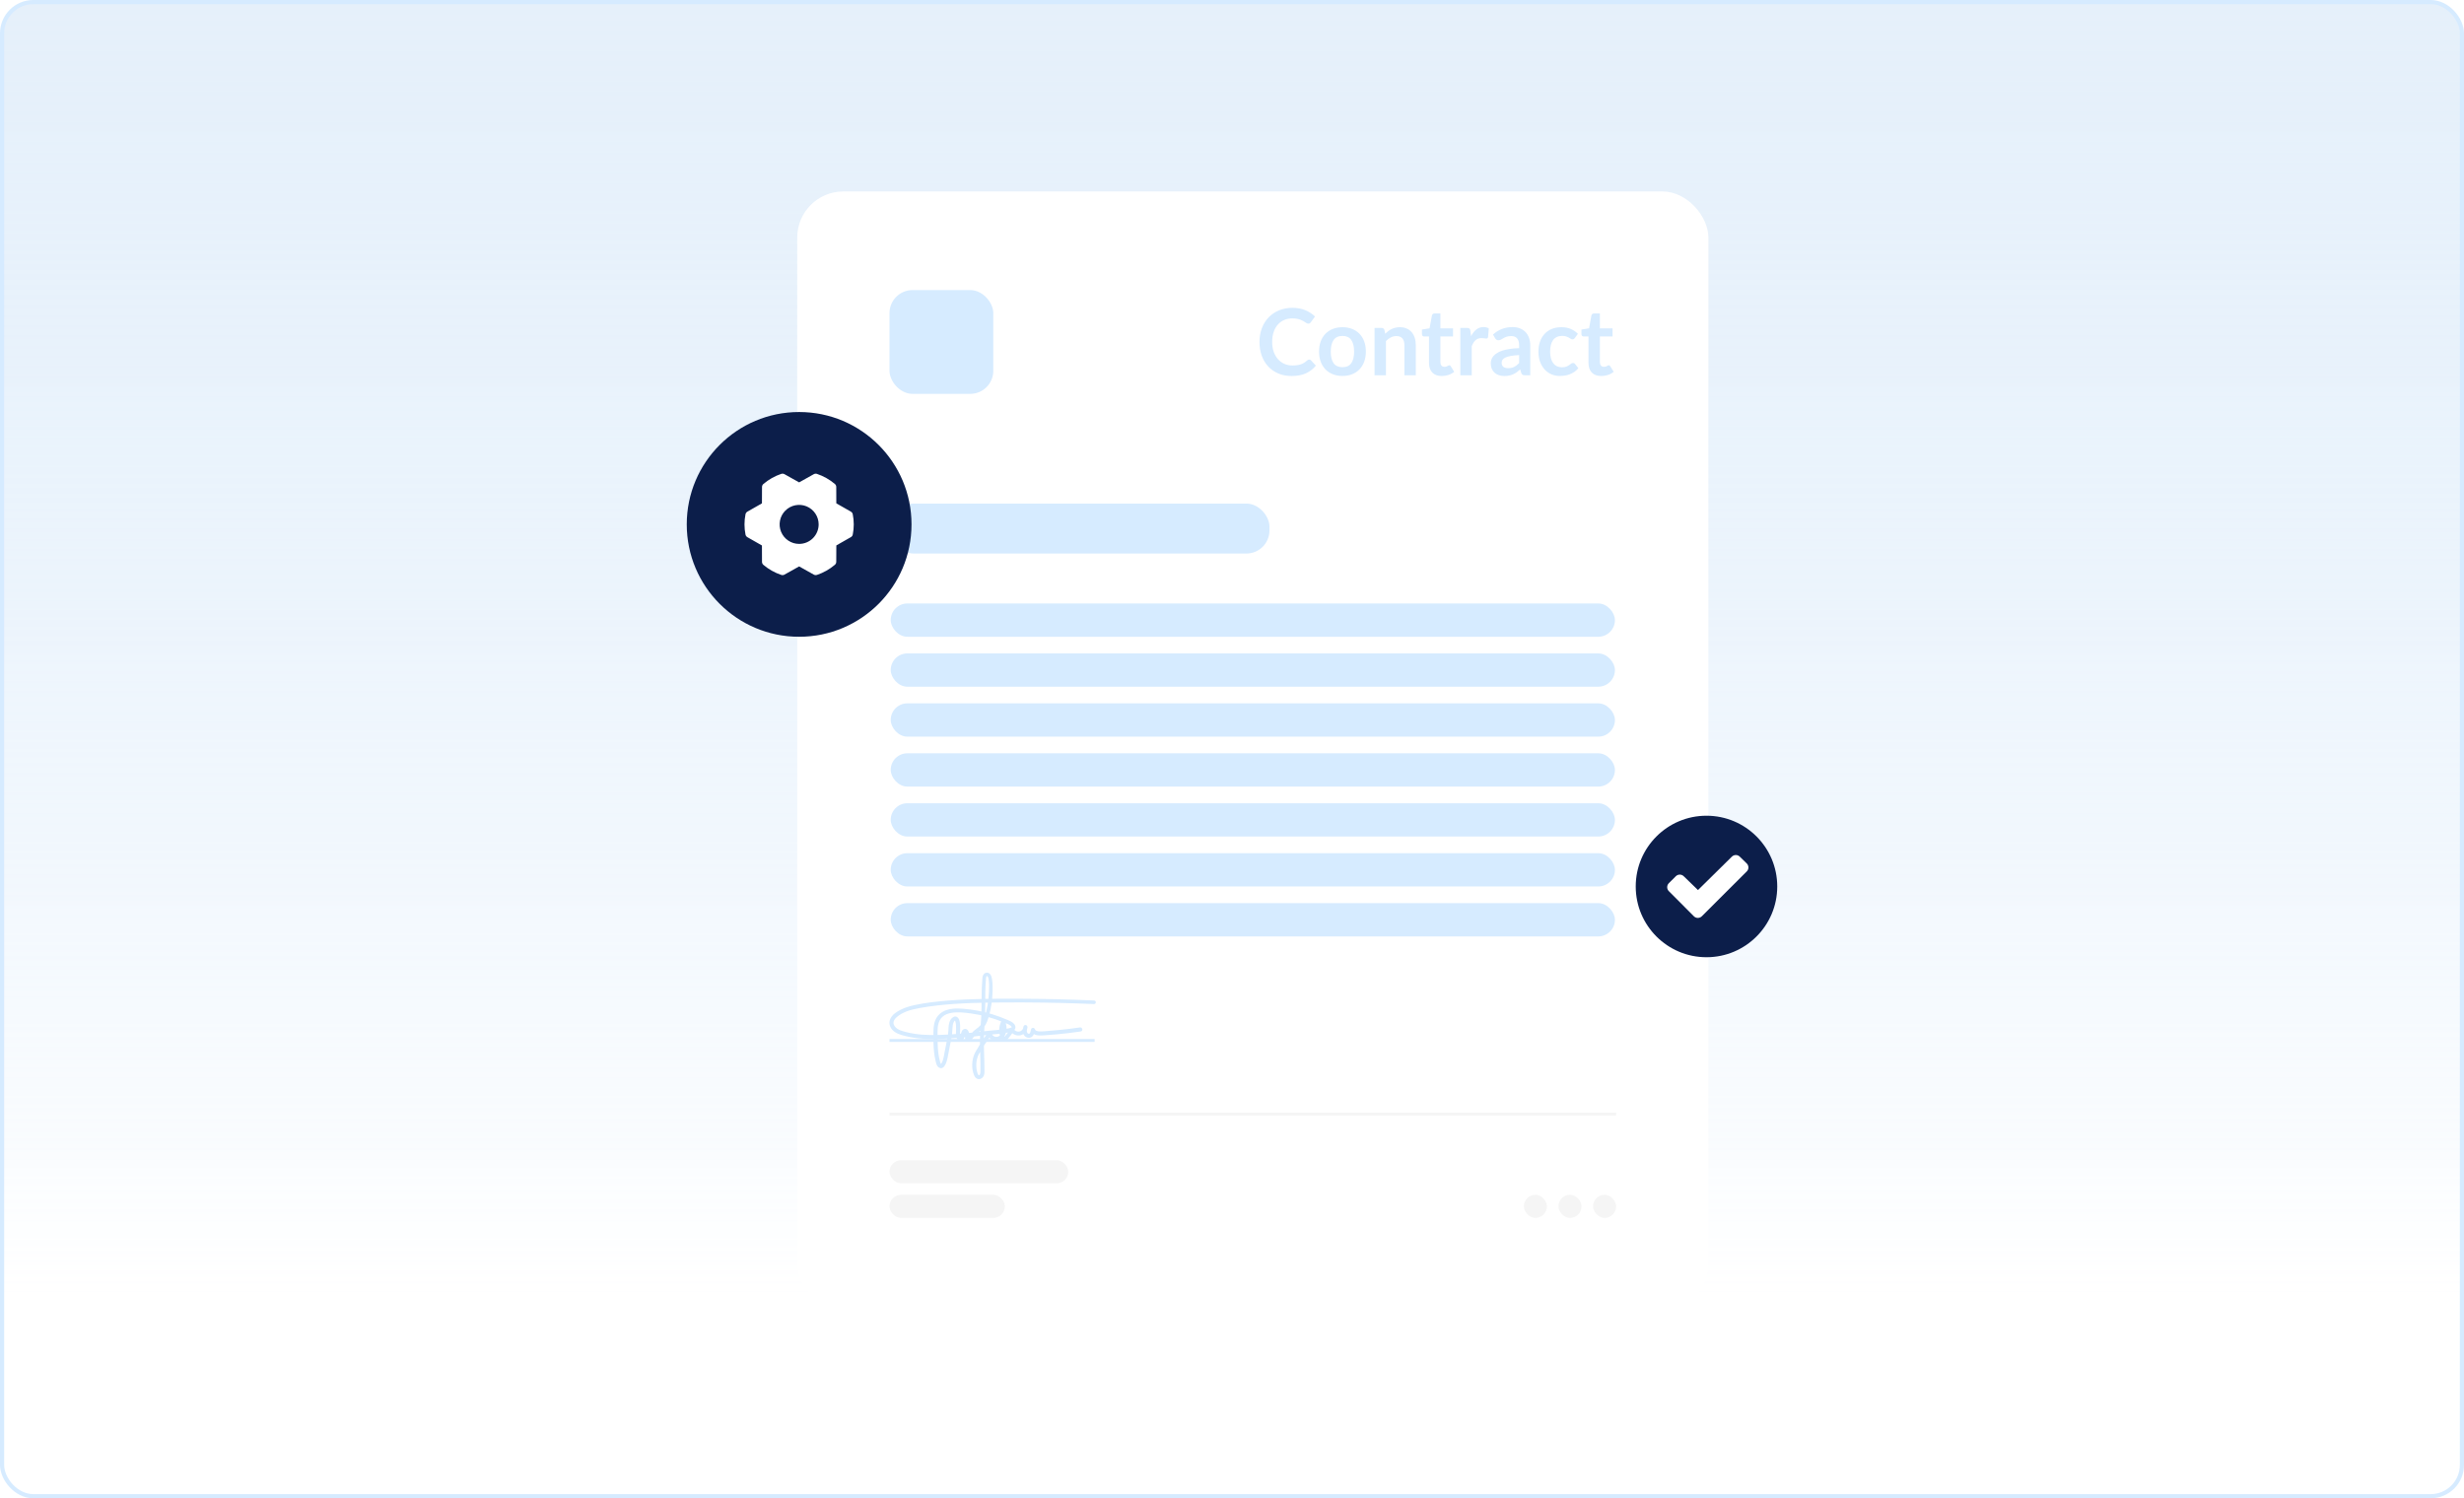 <svg width="592" height="360" viewBox="0 0 592 360" fill="none" xmlns="http://www.w3.org/2000/svg">
<rect x="0.5" y="0.5" width="591" height="359" rx="7.5" fill="#F5F5F5"/>
<rect x="0.5" y="0.5" width="591" height="359" rx="7.5" fill="url(#paint0_linear_983_551)"/>
<rect x="0.5" y="0.5" width="591" height="359" rx="7.5" stroke="#D6EBFF"/>
<g filter="url(#filter0_d_983_551)">
<rect x="191.542" y="46" width="218.916" height="268.795" rx="11.084" fill="white"/>
</g>
<rect x="213.711" y="69.699" width="24.94" height="24.94" rx="5.542" fill="#D6EBFF"/>
<path d="M314.542 86.389C314.705 86.389 314.849 86.452 314.974 86.577L316.149 87.852C315.499 88.657 314.697 89.275 313.744 89.703C312.798 90.132 311.66 90.346 310.33 90.346C309.14 90.346 308.069 90.143 307.115 89.736C306.17 89.33 305.36 88.765 304.688 88.04C304.016 87.316 303.498 86.452 303.136 85.447C302.782 84.442 302.604 83.344 302.604 82.155C302.604 80.95 302.796 79.849 303.181 78.852C303.565 77.847 304.104 76.982 304.799 76.258C305.501 75.534 306.336 74.972 307.304 74.573C308.272 74.167 309.343 73.963 310.518 73.963C311.686 73.963 312.72 74.156 313.622 74.54C314.531 74.924 315.303 75.427 315.939 76.047L314.941 77.433C314.882 77.522 314.804 77.599 314.708 77.666C314.62 77.732 314.494 77.765 314.331 77.765C314.221 77.765 314.106 77.736 313.988 77.677C313.87 77.61 313.74 77.533 313.6 77.444C313.459 77.348 313.297 77.244 313.112 77.133C312.927 77.023 312.713 76.923 312.469 76.834C312.225 76.738 311.941 76.661 311.616 76.602C311.298 76.535 310.928 76.502 310.507 76.502C309.79 76.502 309.133 76.631 308.534 76.89C307.943 77.141 307.433 77.51 307.005 77.998C306.576 78.478 306.244 79.07 306.007 79.772C305.771 80.466 305.652 81.261 305.652 82.155C305.652 83.056 305.778 83.858 306.029 84.56C306.288 85.262 306.635 85.853 307.071 86.334C307.507 86.814 308.021 87.183 308.612 87.442C309.203 87.693 309.839 87.819 310.518 87.819C310.925 87.819 311.291 87.797 311.616 87.752C311.948 87.708 312.251 87.638 312.525 87.542C312.805 87.446 313.068 87.324 313.312 87.176C313.563 87.021 313.81 86.832 314.054 86.611C314.128 86.544 314.206 86.492 314.287 86.455C314.368 86.411 314.453 86.389 314.542 86.389ZM322.554 78.619C323.396 78.619 324.161 78.755 324.848 79.029C325.543 79.302 326.134 79.69 326.621 80.193C327.117 80.695 327.497 81.309 327.763 82.033C328.029 82.757 328.162 83.566 328.162 84.46C328.162 85.362 328.029 86.175 327.763 86.899C327.497 87.623 327.117 88.24 326.621 88.75C326.134 89.26 325.543 89.651 324.848 89.925C324.161 90.198 323.396 90.335 322.554 90.335C321.704 90.335 320.932 90.198 320.237 89.925C319.542 89.651 318.947 89.26 318.452 88.75C317.965 88.24 317.584 87.623 317.311 86.899C317.045 86.175 316.912 85.362 316.912 84.46C316.912 83.566 317.045 82.757 317.311 82.033C317.584 81.309 317.965 80.695 318.452 80.193C318.947 79.69 319.542 79.302 320.237 79.029C320.932 78.755 321.704 78.619 322.554 78.619ZM322.554 88.229C323.499 88.229 324.198 87.911 324.648 87.276C325.107 86.64 325.336 85.709 325.336 84.482C325.336 83.256 325.107 82.321 324.648 81.678C324.198 81.035 323.499 80.714 322.554 80.714C321.593 80.714 320.88 81.039 320.414 81.689C319.956 82.332 319.727 83.263 319.727 84.482C319.727 85.702 319.956 86.633 320.414 87.276C320.88 87.911 321.593 88.229 322.554 88.229ZM332.811 80.193C333.04 79.964 333.281 79.753 333.532 79.561C333.791 79.362 334.06 79.195 334.341 79.062C334.629 78.922 334.936 78.815 335.261 78.741C335.586 78.659 335.941 78.619 336.325 78.619C336.946 78.619 337.496 78.726 337.977 78.94C338.457 79.147 338.856 79.443 339.174 79.827C339.499 80.204 339.743 80.658 339.905 81.19C340.075 81.715 340.16 82.295 340.16 82.931V90.169H337.422V82.931C337.422 82.236 337.264 81.7 336.946 81.323C336.628 80.939 336.144 80.747 335.494 80.747C335.021 80.747 334.578 80.854 334.164 81.069C333.75 81.283 333.358 81.575 332.989 81.944V90.169H330.251V78.796H331.925C332.279 78.796 332.512 78.962 332.623 79.295L332.811 80.193ZM346.403 90.346C345.413 90.346 344.652 90.069 344.12 89.515C343.595 88.953 343.333 88.181 343.333 87.198V80.847H342.169C342.021 80.847 341.896 80.799 341.792 80.703C341.689 80.607 341.637 80.463 341.637 80.27V79.184L343.466 78.885L344.042 75.781C344.079 75.633 344.15 75.519 344.253 75.438C344.356 75.356 344.489 75.316 344.652 75.316H346.071V78.896H349.108V80.847H346.071V87.01C346.071 87.364 346.156 87.641 346.326 87.841C346.503 88.04 346.743 88.14 347.046 88.14C347.216 88.14 347.357 88.122 347.467 88.085C347.586 88.04 347.685 87.996 347.767 87.952C347.855 87.907 347.933 87.867 348 87.83C348.066 87.786 348.133 87.763 348.199 87.763C348.28 87.763 348.347 87.786 348.399 87.83C348.45 87.867 348.506 87.926 348.565 88.007L349.385 89.337C348.986 89.67 348.528 89.921 348.011 90.091C347.493 90.261 346.958 90.346 346.403 90.346ZM353.444 80.769C353.798 80.089 354.219 79.557 354.707 79.173C355.195 78.781 355.771 78.586 356.436 78.586C356.961 78.586 357.382 78.7 357.7 78.929L357.523 80.98C357.486 81.113 357.43 81.209 357.356 81.268C357.29 81.32 357.197 81.346 357.079 81.346C356.968 81.346 356.802 81.327 356.58 81.29C356.366 81.253 356.155 81.235 355.949 81.235C355.646 81.235 355.376 81.279 355.139 81.368C354.903 81.456 354.689 81.586 354.497 81.756C354.312 81.918 354.146 82.118 353.998 82.354C353.857 82.591 353.724 82.86 353.599 83.163V90.169H350.861V78.796H352.468C352.749 78.796 352.945 78.848 353.056 78.951C353.166 79.047 353.24 79.225 353.277 79.483L353.444 80.769ZM364.987 85.314C364.196 85.351 363.531 85.421 362.992 85.524C362.452 85.62 362.02 85.746 361.695 85.901C361.37 86.056 361.137 86.237 360.997 86.444C360.856 86.651 360.786 86.877 360.786 87.121C360.786 87.601 360.926 87.944 361.207 88.151C361.495 88.358 361.869 88.462 362.327 88.462C362.888 88.462 363.372 88.362 363.779 88.162C364.193 87.956 364.595 87.645 364.987 87.231V85.314ZM358.713 80.381C360.021 79.184 361.595 78.586 363.435 78.586C364.1 78.586 364.695 78.696 365.22 78.918C365.744 79.132 366.188 79.435 366.55 79.827C366.912 80.211 367.185 80.673 367.37 81.213C367.562 81.752 367.658 82.343 367.658 82.986V90.169H366.417C366.158 90.169 365.959 90.132 365.818 90.058C365.678 89.977 365.567 89.818 365.486 89.581L365.242 88.761C364.954 89.02 364.673 89.249 364.4 89.448C364.126 89.64 363.842 89.803 363.546 89.936C363.25 90.069 362.933 90.169 362.593 90.235C362.26 90.309 361.891 90.346 361.484 90.346C361.004 90.346 360.561 90.283 360.154 90.158C359.748 90.025 359.397 89.829 359.101 89.57C358.806 89.311 358.577 88.99 358.414 88.606C358.251 88.222 358.17 87.775 358.17 87.265C358.17 86.976 358.218 86.692 358.314 86.411C358.41 86.123 358.565 85.85 358.78 85.591C359.001 85.332 359.286 85.088 359.633 84.859C359.981 84.63 360.405 84.431 360.908 84.261C361.418 84.091 362.009 83.954 362.681 83.851C363.354 83.74 364.122 83.673 364.987 83.651V82.986C364.987 82.225 364.824 81.663 364.499 81.301C364.174 80.932 363.705 80.747 363.092 80.747C362.648 80.747 362.279 80.799 361.983 80.902C361.695 81.006 361.44 81.124 361.218 81.257C360.997 81.382 360.793 81.497 360.609 81.6C360.431 81.704 360.232 81.756 360.01 81.756C359.818 81.756 359.655 81.708 359.522 81.612C359.389 81.508 359.282 81.39 359.201 81.257L358.713 80.381ZM378.384 81.201C378.302 81.305 378.221 81.386 378.14 81.445C378.066 81.504 377.955 81.534 377.807 81.534C377.667 81.534 377.53 81.493 377.397 81.412C377.264 81.323 377.105 81.227 376.921 81.124C376.736 81.013 376.514 80.917 376.256 80.836C376.004 80.747 375.69 80.703 375.313 80.703C374.833 80.703 374.412 80.791 374.05 80.969C373.688 81.139 373.385 81.386 373.141 81.711C372.904 82.037 372.727 82.432 372.609 82.897C372.491 83.356 372.431 83.876 372.431 84.46C372.431 85.066 372.494 85.606 372.62 86.079C372.753 86.552 372.941 86.951 373.185 87.276C373.429 87.593 373.725 87.837 374.072 88.007C374.419 88.17 374.811 88.251 375.247 88.251C375.683 88.251 376.034 88.199 376.3 88.096C376.573 87.985 376.802 87.867 376.987 87.741C377.172 87.608 377.331 87.49 377.464 87.386C377.604 87.276 377.759 87.22 377.929 87.22C378.151 87.22 378.317 87.305 378.428 87.475L379.215 88.473C378.912 88.828 378.583 89.127 378.229 89.371C377.874 89.607 377.504 89.799 377.12 89.947C376.743 90.087 376.352 90.187 375.945 90.246C375.546 90.305 375.147 90.335 374.748 90.335C374.046 90.335 373.385 90.206 372.764 89.947C372.143 89.681 371.6 89.297 371.135 88.794C370.669 88.292 370.3 87.678 370.026 86.954C369.76 86.223 369.627 85.391 369.627 84.46C369.627 83.625 369.745 82.853 369.982 82.144C370.226 81.427 370.58 80.81 371.046 80.293C371.511 79.768 372.088 79.358 372.775 79.062C373.462 78.767 374.253 78.619 375.147 78.619C375.997 78.619 376.74 78.755 377.375 79.029C378.018 79.302 378.594 79.694 379.104 80.204L378.384 81.201ZM384.722 90.346C383.732 90.346 382.971 90.069 382.439 89.515C381.914 88.953 381.652 88.181 381.652 87.198V80.847H380.488C380.34 80.847 380.215 80.799 380.111 80.703C380.008 80.607 379.956 80.463 379.956 80.27V79.184L381.785 78.885L382.361 75.781C382.398 75.633 382.468 75.519 382.572 75.438C382.675 75.356 382.808 75.316 382.971 75.316H384.39V78.896H387.427V80.847H384.39V87.01C384.39 87.364 384.475 87.641 384.645 87.841C384.822 88.04 385.062 88.14 385.365 88.14C385.535 88.14 385.676 88.122 385.786 88.085C385.905 88.04 386.004 87.996 386.086 87.952C386.174 87.907 386.252 87.867 386.318 87.83C386.385 87.786 386.451 87.763 386.518 87.763C386.599 87.763 386.666 87.786 386.717 87.83C386.769 87.867 386.825 87.926 386.884 88.007L387.704 89.337C387.305 89.67 386.847 89.921 386.33 90.091C385.812 90.261 385.277 90.346 384.722 90.346Z" fill="#D6EBFF"/>
<rect x="214" y="121" width="91" height="12" rx="5.542" fill="#D6EBFF"/>
<rect x="214" y="145" width="174" height="8" rx="4" fill="#D6EBFF"/>
<rect x="214" y="157" width="174" height="8" rx="4" fill="#D6EBFF"/>
<rect x="214" y="169" width="174" height="8" rx="4" fill="#D6EBFF"/>
<rect x="214" y="181" width="174" height="8" rx="4" fill="#D6EBFF"/>
<rect x="214" y="193" width="174" height="8" rx="4" fill="#D6EBFF"/>
<rect x="214" y="205" width="174" height="8" rx="4" fill="#D6EBFF"/>
<rect x="214" y="217" width="174" height="8" rx="4" fill="#D6EBFF"/>
<rect x="213.711" y="278.771" width="42.952" height="5.542" rx="2.771" fill="#F5F5F5"/>
<rect x="213.711" y="287.084" width="27.711" height="5.542" rx="2.771" fill="#F5F5F5"/>
<rect x="366.121" y="287.084" width="5.542" height="5.542" rx="2.771" fill="#F5F5F5"/>
<rect x="374.435" y="287.084" width="5.542" height="5.542" rx="2.771" fill="#F5F5F5"/>
<rect x="382.748" y="287.084" width="5.542" height="5.542" rx="2.771" fill="#F5F5F5"/>
<path d="M213.711 267.687H388.289" stroke="#F5F5F5" stroke-width="0.693"/>
<path d="M213.711 250H263" stroke="#D6EBFF" stroke-width="0.693"/>
<mask id="path-20-outside-1_983_551" maskUnits="userSpaceOnUse" x="213" y="233" width="51" height="27" fill="black">
<rect fill="white" x="213" y="233" width="51" height="27"/>
<path d="M262.832 240.696C256.998 240.439 251.157 240.299 245.316 240.276C239.475 240.253 233.728 240.242 227.965 240.704C225.242 240.923 222.488 241.214 219.816 241.789C218.662 242.039 217.519 242.376 216.475 242.913C215.555 243.382 214.542 244.041 214.147 245.013C213.826 245.792 214.053 246.625 214.616 247.241C215.367 248.062 216.506 248.369 217.562 248.634C220.203 249.303 222.957 249.417 225.676 249.33C228.395 249.243 231.361 249.016 234.186 248.721C235.328 248.603 236.467 248.429 237.609 248.323C238.278 248.259 238.951 248.21 239.62 248.142C240.422 248.062 241.224 247.972 242.014 247.816C242.488 247.722 243.164 247.627 243.509 247.26C243.787 246.969 243.685 246.549 243.458 246.265C243.098 245.811 242.515 245.592 241.991 245.361C240.758 244.82 239.495 244.351 238.204 243.961C235.989 243.291 233.693 242.864 231.381 242.682C229.773 242.557 227.946 242.561 226.533 243.428C225.841 243.851 225.32 244.476 225.011 245.21C224.522 246.364 224.565 247.646 224.565 248.872C224.565 250.208 224.573 251.551 224.73 252.879C224.804 253.511 224.906 254.142 225.054 254.759C225.168 255.232 225.262 255.898 225.692 256.212C226.709 256.954 227.253 254.68 227.367 254.12C227.636 252.773 227.899 251.422 228.153 250.071C228.27 249.462 228.395 248.846 228.462 248.229C228.509 247.794 228.513 247.355 228.544 246.92C228.575 246.485 228.634 245.989 228.822 245.569C228.92 245.346 229.166 244.911 229.467 244.899C229.667 244.892 229.761 245.183 229.812 245.331C229.91 245.633 229.953 245.951 229.984 246.265C230.043 246.92 230.003 247.559 229.976 248.21C229.956 248.709 229.996 249.254 230.332 249.663C230.688 250.09 231.138 249.848 231.31 249.402C231.388 249.201 231.58 247.639 231.956 247.9C232.19 248.062 232.163 248.603 232.171 248.842C232.179 249.156 232.151 249.47 232.179 249.784C232.186 249.871 232.253 249.962 232.355 249.954C233.196 249.886 233.575 249.114 234.041 248.543C234.354 248.157 234.761 247.877 235.156 247.582C235.551 247.287 235.884 246.988 236.173 246.61C236.744 245.86 237.061 244.96 237.308 244.075C237.601 243.03 237.82 241.963 237.961 240.889C238.133 239.595 238.204 238.275 238.184 236.969C238.176 236.421 238.141 235.872 238.051 235.331C237.985 234.945 237.891 234.476 237.593 234.188C237.296 233.901 236.838 233.958 236.588 234.256C236.314 234.586 236.33 235.1 236.298 235.497C236.251 236.054 236.22 236.61 236.197 237.17C236.099 239.447 236.165 241.729 236.071 244.006C236.024 245.142 235.907 246.273 235.833 247.408C235.758 248.543 235.743 249.64 235.747 250.752C235.758 253.015 235.907 255.278 235.856 257.54C235.848 257.934 235.735 258.713 235.144 258.645C234.702 258.596 234.553 257.907 234.463 257.57C234.233 256.719 234.201 255.807 234.334 254.937C234.401 254.491 234.514 254.052 234.679 253.632C234.843 253.212 235.082 252.841 235.316 252.459C235.864 251.57 236.384 250.662 236.983 249.803C237.28 249.375 237.593 248.959 237.938 248.562L237.613 248.479C237.836 249.474 238.947 250.049 239.945 249.754C241.028 249.432 241.494 248.248 241.533 247.245C241.557 246.651 241.447 246.046 241.169 245.512C241.107 245.395 240.899 245.387 240.837 245.512C240.265 246.697 240.207 248.085 240.727 249.3C240.829 249.538 240.954 249.814 241.251 249.852C241.525 249.886 241.729 249.682 241.881 249.493C242.374 248.88 242.855 248.252 243.333 247.627H243.055C243.493 248.289 244.338 248.649 245.136 248.456C245.934 248.263 246.506 247.536 246.56 246.753C246.576 246.553 246.251 246.515 246.2 246.708C246.071 247.211 245.931 247.771 246.126 248.274C246.271 248.656 246.619 249.004 247.053 249.061C247.988 249.182 248.29 248.119 248.376 247.434L247.992 247.484C248.313 248.759 250.187 248.505 251.173 248.441C252.984 248.323 254.796 248.153 256.599 247.941C257.609 247.82 258.614 247.688 259.616 247.54C259.87 247.502 259.765 247.128 259.51 247.166C257.844 247.412 256.169 247.616 254.491 247.782C253.673 247.862 252.859 247.934 252.042 247.994C251.302 248.051 250.543 248.149 249.8 248.123C249.26 248.104 248.524 247.983 248.372 247.389C248.313 247.166 248.012 247.241 247.988 247.438C247.934 247.885 247.758 248.777 247.108 248.694C246.776 248.653 246.533 248.35 246.455 248.055C246.341 247.642 246.463 247.204 246.56 246.802L246.2 246.757C246.161 247.389 245.688 247.968 245.05 248.131C244.413 248.293 243.693 248.002 243.341 247.468C243.29 247.393 243.153 247.355 243.086 247.438C242.715 247.9 242.347 248.365 241.979 248.827C241.893 248.936 241.803 249.046 241.717 249.156C241.635 249.258 241.533 249.428 241.404 249.485C241.134 249.595 240.993 248.986 240.942 248.812C240.625 247.79 240.708 246.67 241.177 245.702H240.844C241.341 246.663 241.298 248.108 240.543 248.94C239.788 249.773 238.251 249.542 237.996 248.384C237.969 248.252 237.765 248.195 237.672 248.301C236.991 249.088 236.416 249.95 235.872 250.828C235.606 251.259 235.348 251.698 235.086 252.133C234.851 252.519 234.604 252.894 234.424 253.303C233.759 254.812 233.677 256.742 234.327 258.27C234.471 258.611 234.71 258.959 235.125 258.997C235.539 259.035 235.907 258.743 236.071 258.395C236.271 257.971 236.228 257.476 236.224 257.022C236.224 256.473 236.212 255.921 236.201 255.372C236.15 253.128 236.04 250.885 236.107 248.641C236.138 247.525 236.263 246.417 236.322 245.304C236.381 244.192 236.4 243.049 236.408 241.918C236.424 239.655 236.388 237.385 236.596 235.127C236.627 234.79 236.674 234.287 237.116 234.234C237.273 234.215 237.402 234.29 237.496 234.408C237.777 234.752 237.84 235.282 237.883 235.702C237.981 236.606 237.938 237.518 237.898 238.422C237.801 240.533 237.48 242.678 236.787 244.688C236.47 245.603 236.013 246.473 235.234 247.098C234.847 247.412 234.413 247.673 234.057 248.021C233.767 248.301 233.552 248.641 233.309 248.955C233.067 249.269 232.789 249.568 232.378 249.602L232.554 249.773C232.499 249.144 232.679 248.403 232.359 247.82C232.226 247.582 231.944 247.431 231.674 247.559C231.404 247.688 231.298 248.013 231.228 248.27C231.138 248.592 231.118 248.933 231.013 249.247C230.985 249.326 230.938 249.455 230.864 249.504C230.688 249.617 230.551 249.356 230.485 249.213C230.367 248.963 230.348 248.687 230.348 248.418C230.348 247.767 230.422 247.132 230.383 246.481C230.348 245.936 230.324 245.202 229.949 244.759C229.53 244.26 228.928 244.729 228.665 245.138C228.192 245.872 228.204 246.837 228.157 247.673C228.09 248.846 227.813 250.007 227.582 251.157C227.449 251.816 227.316 252.474 227.194 253.132C227.085 253.726 226.999 254.328 226.803 254.903C226.713 255.164 226.604 255.418 226.455 255.652C226.381 255.769 226.267 255.962 226.099 255.97C225.954 255.974 225.852 255.841 225.786 255.735C225.645 255.512 225.59 255.243 225.524 254.998C225.434 254.668 225.359 254.335 225.297 254.002C225.05 252.72 224.98 251.411 224.96 250.109C224.949 249.455 224.949 248.8 224.953 248.146C224.957 247.491 224.972 246.825 225.105 246.182C225.281 245.338 225.672 244.551 226.357 243.984C226.948 243.496 227.699 243.231 228.458 243.091C230.105 242.788 231.842 243.011 233.485 243.238C236.111 243.602 238.685 244.321 241.13 245.319C241.693 245.55 242.319 245.766 242.828 246.099C243.11 246.28 243.634 246.776 243.239 247.075C243.063 247.207 242.82 247.272 242.613 247.332C242.292 247.423 241.963 247.484 241.635 247.54C240.258 247.771 238.865 247.828 237.476 247.979C236.263 248.112 235.054 248.278 233.841 248.403C232.445 248.543 231.048 248.664 229.651 248.759C226.975 248.944 224.284 249.107 221.604 248.906C220.285 248.808 218.975 248.615 217.695 248.293C216.647 248.028 215.469 247.729 214.784 246.848C213.298 244.926 216.193 243.314 217.73 242.735C218.795 242.334 219.914 242.088 221.032 241.888C222.398 241.646 223.775 241.453 225.152 241.294C230.692 240.658 236.283 240.598 241.854 240.567C247.499 240.537 253.145 240.613 258.786 240.798C260.148 240.844 261.509 240.896 262.871 240.953C263.043 240.961 263.043 240.7 262.871 240.692L262.832 240.696Z"/>
</mask>
<path d="M262.832 240.696C256.998 240.439 251.157 240.299 245.316 240.276C239.475 240.253 233.728 240.242 227.965 240.704C225.242 240.923 222.488 241.214 219.816 241.789C218.662 242.039 217.519 242.376 216.475 242.913C215.555 243.382 214.542 244.041 214.147 245.013C213.826 245.792 214.053 246.625 214.616 247.241C215.367 248.062 216.506 248.369 217.562 248.634C220.203 249.303 222.957 249.417 225.676 249.33C228.395 249.243 231.361 249.016 234.186 248.721C235.328 248.603 236.467 248.429 237.609 248.323C238.278 248.259 238.951 248.21 239.62 248.142C240.422 248.062 241.224 247.972 242.014 247.816C242.488 247.722 243.164 247.627 243.509 247.26C243.787 246.969 243.685 246.549 243.458 246.265C243.098 245.811 242.515 245.592 241.991 245.361C240.758 244.82 239.495 244.351 238.204 243.961C235.989 243.291 233.693 242.864 231.381 242.682C229.773 242.557 227.946 242.561 226.533 243.428C225.841 243.851 225.32 244.476 225.011 245.21C224.522 246.364 224.565 247.646 224.565 248.872C224.565 250.208 224.573 251.551 224.73 252.879C224.804 253.511 224.906 254.142 225.054 254.759C225.168 255.232 225.262 255.898 225.692 256.212C226.709 256.954 227.253 254.68 227.367 254.12C227.636 252.773 227.899 251.422 228.153 250.071C228.27 249.462 228.395 248.846 228.462 248.229C228.509 247.794 228.513 247.355 228.544 246.92C228.575 246.485 228.634 245.989 228.822 245.569C228.92 245.346 229.166 244.911 229.467 244.899C229.667 244.892 229.761 245.183 229.812 245.331C229.91 245.633 229.953 245.951 229.984 246.265C230.043 246.92 230.003 247.559 229.976 248.21C229.956 248.709 229.996 249.254 230.332 249.663C230.688 250.09 231.138 249.848 231.31 249.402C231.388 249.201 231.58 247.639 231.956 247.9C232.19 248.062 232.163 248.603 232.171 248.842C232.179 249.156 232.151 249.47 232.179 249.784C232.186 249.871 232.253 249.962 232.355 249.954C233.196 249.886 233.575 249.114 234.041 248.543C234.354 248.157 234.761 247.877 235.156 247.582C235.551 247.287 235.884 246.988 236.173 246.61C236.744 245.86 237.061 244.96 237.308 244.075C237.601 243.03 237.82 241.963 237.961 240.889C238.133 239.595 238.204 238.275 238.184 236.969C238.176 236.421 238.141 235.872 238.051 235.331C237.985 234.945 237.891 234.476 237.593 234.188C237.296 233.901 236.838 233.958 236.588 234.256C236.314 234.586 236.33 235.1 236.298 235.497C236.251 236.054 236.22 236.61 236.197 237.17C236.099 239.447 236.165 241.729 236.071 244.006C236.024 245.142 235.907 246.273 235.833 247.408C235.758 248.543 235.743 249.64 235.747 250.752C235.758 253.015 235.907 255.278 235.856 257.54C235.848 257.934 235.735 258.713 235.144 258.645C234.702 258.596 234.553 257.907 234.463 257.57C234.233 256.719 234.201 255.807 234.334 254.937C234.401 254.491 234.514 254.052 234.679 253.632C234.843 253.212 235.082 252.841 235.316 252.459C235.864 251.57 236.384 250.662 236.983 249.803C237.28 249.375 237.593 248.959 237.938 248.562L237.613 248.479C237.836 249.474 238.947 250.049 239.945 249.754C241.028 249.432 241.494 248.248 241.533 247.245C241.557 246.651 241.447 246.046 241.169 245.512C241.107 245.395 240.899 245.387 240.837 245.512C240.265 246.697 240.207 248.085 240.727 249.3C240.829 249.538 240.954 249.814 241.251 249.852C241.525 249.886 241.729 249.682 241.881 249.493C242.374 248.88 242.855 248.252 243.333 247.627H243.055C243.493 248.289 244.338 248.649 245.136 248.456C245.934 248.263 246.506 247.536 246.56 246.753C246.576 246.553 246.251 246.515 246.2 246.708C246.071 247.211 245.931 247.771 246.126 248.274C246.271 248.656 246.619 249.004 247.053 249.061C247.988 249.182 248.29 248.119 248.376 247.434L247.992 247.484C248.313 248.759 250.187 248.505 251.173 248.441C252.984 248.323 254.796 248.153 256.599 247.941C257.609 247.82 258.614 247.688 259.616 247.54C259.87 247.502 259.765 247.128 259.51 247.166C257.844 247.412 256.169 247.616 254.491 247.782C253.673 247.862 252.859 247.934 252.042 247.994C251.302 248.051 250.543 248.149 249.8 248.123C249.26 248.104 248.524 247.983 248.372 247.389C248.313 247.166 248.012 247.241 247.988 247.438C247.934 247.885 247.758 248.777 247.108 248.694C246.776 248.653 246.533 248.35 246.455 248.055C246.341 247.642 246.463 247.204 246.56 246.802L246.2 246.757C246.161 247.389 245.688 247.968 245.05 248.131C244.413 248.293 243.693 248.002 243.341 247.468C243.29 247.393 243.153 247.355 243.086 247.438C242.715 247.9 242.347 248.365 241.979 248.827C241.893 248.936 241.803 249.046 241.717 249.156C241.635 249.258 241.533 249.428 241.404 249.485C241.134 249.595 240.993 248.986 240.942 248.812C240.625 247.79 240.708 246.67 241.177 245.702H240.844C241.341 246.663 241.298 248.108 240.543 248.94C239.788 249.773 238.251 249.542 237.996 248.384C237.969 248.252 237.765 248.195 237.672 248.301C236.991 249.088 236.416 249.95 235.872 250.828C235.606 251.259 235.348 251.698 235.086 252.133C234.851 252.519 234.604 252.894 234.424 253.303C233.759 254.812 233.677 256.742 234.327 258.27C234.471 258.611 234.71 258.959 235.125 258.997C235.539 259.035 235.907 258.743 236.071 258.395C236.271 257.971 236.228 257.476 236.224 257.022C236.224 256.473 236.212 255.921 236.201 255.372C236.15 253.128 236.04 250.885 236.107 248.641C236.138 247.525 236.263 246.417 236.322 245.304C236.381 244.192 236.4 243.049 236.408 241.918C236.424 239.655 236.388 237.385 236.596 235.127C236.627 234.79 236.674 234.287 237.116 234.234C237.273 234.215 237.402 234.29 237.496 234.408C237.777 234.752 237.84 235.282 237.883 235.702C237.981 236.606 237.938 237.518 237.898 238.422C237.801 240.533 237.48 242.678 236.787 244.688C236.47 245.603 236.013 246.473 235.234 247.098C234.847 247.412 234.413 247.673 234.057 248.021C233.767 248.301 233.552 248.641 233.309 248.955C233.067 249.269 232.789 249.568 232.378 249.602L232.554 249.773C232.499 249.144 232.679 248.403 232.359 247.82C232.226 247.582 231.944 247.431 231.674 247.559C231.404 247.688 231.298 248.013 231.228 248.27C231.138 248.592 231.118 248.933 231.013 249.247C230.985 249.326 230.938 249.455 230.864 249.504C230.688 249.617 230.551 249.356 230.485 249.213C230.367 248.963 230.348 248.687 230.348 248.418C230.348 247.767 230.422 247.132 230.383 246.481C230.348 245.936 230.324 245.202 229.949 244.759C229.53 244.26 228.928 244.729 228.665 245.138C228.192 245.872 228.204 246.837 228.157 247.673C228.09 248.846 227.813 250.007 227.582 251.157C227.449 251.816 227.316 252.474 227.194 253.132C227.085 253.726 226.999 254.328 226.803 254.903C226.713 255.164 226.604 255.418 226.455 255.652C226.381 255.769 226.267 255.962 226.099 255.97C225.954 255.974 225.852 255.841 225.786 255.735C225.645 255.512 225.59 255.243 225.524 254.998C225.434 254.668 225.359 254.335 225.297 254.002C225.05 252.72 224.98 251.411 224.96 250.109C224.949 249.455 224.949 248.8 224.953 248.146C224.957 247.491 224.972 246.825 225.105 246.182C225.281 245.338 225.672 244.551 226.357 243.984C226.948 243.496 227.699 243.231 228.458 243.091C230.105 242.788 231.842 243.011 233.485 243.238C236.111 243.602 238.685 244.321 241.13 245.319C241.693 245.55 242.319 245.766 242.828 246.099C243.11 246.28 243.634 246.776 243.239 247.075C243.063 247.207 242.82 247.272 242.613 247.332C242.292 247.423 241.963 247.484 241.635 247.54C240.258 247.771 238.865 247.828 237.476 247.979C236.263 248.112 235.054 248.278 233.841 248.403C232.445 248.543 231.048 248.664 229.651 248.759C226.975 248.944 224.284 249.107 221.604 248.906C220.285 248.808 218.975 248.615 217.695 248.293C216.647 248.028 215.469 247.729 214.784 246.848C213.298 244.926 216.193 243.314 217.73 242.735C218.795 242.334 219.914 242.088 221.032 241.888C222.398 241.646 223.775 241.453 225.152 241.294C230.692 240.658 236.283 240.598 241.854 240.567C247.499 240.537 253.145 240.613 258.786 240.798C260.148 240.844 261.509 240.896 262.871 240.953C263.043 240.961 263.043 240.7 262.871 240.692L262.832 240.696Z" fill="#D6EBFF"/>
<path d="M262.832 240.696C256.998 240.439 251.157 240.299 245.316 240.276C239.475 240.253 233.728 240.242 227.965 240.704C225.242 240.923 222.488 241.214 219.816 241.789C218.662 242.039 217.519 242.376 216.475 242.913C215.555 243.382 214.542 244.041 214.147 245.013C213.826 245.792 214.053 246.625 214.616 247.241C215.367 248.062 216.506 248.369 217.562 248.634C220.203 249.303 222.957 249.417 225.676 249.33C228.395 249.243 231.361 249.016 234.186 248.721C235.328 248.603 236.467 248.429 237.609 248.323C238.278 248.259 238.951 248.21 239.62 248.142C240.422 248.062 241.224 247.972 242.014 247.816C242.488 247.722 243.164 247.627 243.509 247.26C243.787 246.969 243.685 246.549 243.458 246.265C243.098 245.811 242.515 245.592 241.991 245.361C240.758 244.82 239.495 244.351 238.204 243.961C235.989 243.291 233.693 242.864 231.381 242.682C229.773 242.557 227.946 242.561 226.533 243.428C225.841 243.851 225.32 244.476 225.011 245.21C224.522 246.364 224.565 247.646 224.565 248.872C224.565 250.208 224.573 251.551 224.73 252.879C224.804 253.511 224.906 254.142 225.054 254.759C225.168 255.232 225.262 255.898 225.692 256.212C226.709 256.954 227.253 254.68 227.367 254.12C227.636 252.773 227.899 251.422 228.153 250.071C228.27 249.462 228.395 248.846 228.462 248.229C228.509 247.794 228.513 247.355 228.544 246.92C228.575 246.485 228.634 245.989 228.822 245.569C228.92 245.346 229.166 244.911 229.467 244.899C229.667 244.892 229.761 245.183 229.812 245.331C229.91 245.633 229.953 245.951 229.984 246.265C230.043 246.92 230.003 247.559 229.976 248.21C229.956 248.709 229.996 249.254 230.332 249.663C230.688 250.09 231.138 249.848 231.31 249.402C231.388 249.201 231.58 247.639 231.956 247.9C232.19 248.062 232.163 248.603 232.171 248.842C232.179 249.156 232.151 249.47 232.179 249.784C232.186 249.871 232.253 249.962 232.355 249.954C233.196 249.886 233.575 249.114 234.041 248.543C234.354 248.157 234.761 247.877 235.156 247.582C235.551 247.287 235.884 246.988 236.173 246.61C236.744 245.86 237.061 244.96 237.308 244.075C237.601 243.03 237.82 241.963 237.961 240.889C238.133 239.595 238.204 238.275 238.184 236.969C238.176 236.421 238.141 235.872 238.051 235.331C237.985 234.945 237.891 234.476 237.593 234.188C237.296 233.901 236.838 233.958 236.588 234.256C236.314 234.586 236.33 235.1 236.298 235.497C236.251 236.054 236.22 236.61 236.197 237.17C236.099 239.447 236.165 241.729 236.071 244.006C236.024 245.142 235.907 246.273 235.833 247.408C235.758 248.543 235.743 249.64 235.747 250.752C235.758 253.015 235.907 255.278 235.856 257.54C235.848 257.934 235.735 258.713 235.144 258.645C234.702 258.596 234.553 257.907 234.463 257.57C234.233 256.719 234.201 255.807 234.334 254.937C234.401 254.491 234.514 254.052 234.679 253.632C234.843 253.212 235.082 252.841 235.316 252.459C235.864 251.57 236.384 250.662 236.983 249.803C237.28 249.375 237.593 248.959 237.938 248.562L237.613 248.479C237.836 249.474 238.947 250.049 239.945 249.754C241.028 249.432 241.494 248.248 241.533 247.245C241.557 246.651 241.447 246.046 241.169 245.512C241.107 245.395 240.899 245.387 240.837 245.512C240.265 246.697 240.207 248.085 240.727 249.3C240.829 249.538 240.954 249.814 241.251 249.852C241.525 249.886 241.729 249.682 241.881 249.493C242.374 248.88 242.855 248.252 243.333 247.627H243.055C243.493 248.289 244.338 248.649 245.136 248.456C245.934 248.263 246.506 247.536 246.56 246.753C246.576 246.553 246.251 246.515 246.2 246.708C246.071 247.211 245.931 247.771 246.126 248.274C246.271 248.656 246.619 249.004 247.053 249.061C247.988 249.182 248.29 248.119 248.376 247.434L247.992 247.484C248.313 248.759 250.187 248.505 251.173 248.441C252.984 248.323 254.796 248.153 256.599 247.941C257.609 247.82 258.614 247.688 259.616 247.54C259.87 247.502 259.765 247.128 259.51 247.166C257.844 247.412 256.169 247.616 254.491 247.782C253.673 247.862 252.859 247.934 252.042 247.994C251.302 248.051 250.543 248.149 249.8 248.123C249.26 248.104 248.524 247.983 248.372 247.389C248.313 247.166 248.012 247.241 247.988 247.438C247.934 247.885 247.758 248.777 247.108 248.694C246.776 248.653 246.533 248.35 246.455 248.055C246.341 247.642 246.463 247.204 246.56 246.802L246.2 246.757C246.161 247.389 245.688 247.968 245.05 248.131C244.413 248.293 243.693 248.002 243.341 247.468C243.29 247.393 243.153 247.355 243.086 247.438C242.715 247.9 242.347 248.365 241.979 248.827C241.893 248.936 241.803 249.046 241.717 249.156C241.635 249.258 241.533 249.428 241.404 249.485C241.134 249.595 240.993 248.986 240.942 248.812C240.625 247.79 240.708 246.67 241.177 245.702H240.844C241.341 246.663 241.298 248.108 240.543 248.94C239.788 249.773 238.251 249.542 237.996 248.384C237.969 248.252 237.765 248.195 237.672 248.301C236.991 249.088 236.416 249.95 235.872 250.828C235.606 251.259 235.348 251.698 235.086 252.133C234.851 252.519 234.604 252.894 234.424 253.303C233.759 254.812 233.677 256.742 234.327 258.27C234.471 258.611 234.71 258.959 235.125 258.997C235.539 259.035 235.907 258.743 236.071 258.395C236.271 257.971 236.228 257.476 236.224 257.022C236.224 256.473 236.212 255.921 236.201 255.372C236.15 253.128 236.04 250.885 236.107 248.641C236.138 247.525 236.263 246.417 236.322 245.304C236.381 244.192 236.4 243.049 236.408 241.918C236.424 239.655 236.388 237.385 236.596 235.127C236.627 234.79 236.674 234.287 237.116 234.234C237.273 234.215 237.402 234.29 237.496 234.408C237.777 234.752 237.84 235.282 237.883 235.702C237.981 236.606 237.938 237.518 237.898 238.422C237.801 240.533 237.48 242.678 236.787 244.688C236.47 245.603 236.013 246.473 235.234 247.098C234.847 247.412 234.413 247.673 234.057 248.021C233.767 248.301 233.552 248.641 233.309 248.955C233.067 249.269 232.789 249.568 232.378 249.602L232.554 249.773C232.499 249.144 232.679 248.403 232.359 247.82C232.226 247.582 231.944 247.431 231.674 247.559C231.404 247.688 231.298 248.013 231.228 248.27C231.138 248.592 231.118 248.933 231.013 249.247C230.985 249.326 230.938 249.455 230.864 249.504C230.688 249.617 230.551 249.356 230.485 249.213C230.367 248.963 230.348 248.687 230.348 248.418C230.348 247.767 230.422 247.132 230.383 246.481C230.348 245.936 230.324 245.202 229.949 244.759C229.53 244.26 228.928 244.729 228.665 245.138C228.192 245.872 228.204 246.837 228.157 247.673C228.09 248.846 227.813 250.007 227.582 251.157C227.449 251.816 227.316 252.474 227.194 253.132C227.085 253.726 226.999 254.328 226.803 254.903C226.713 255.164 226.604 255.418 226.455 255.652C226.381 255.769 226.267 255.962 226.099 255.97C225.954 255.974 225.852 255.841 225.786 255.735C225.645 255.512 225.59 255.243 225.524 254.998C225.434 254.668 225.359 254.335 225.297 254.002C225.05 252.72 224.98 251.411 224.96 250.109C224.949 249.455 224.949 248.8 224.953 248.146C224.957 247.491 224.972 246.825 225.105 246.182C225.281 245.338 225.672 244.551 226.357 243.984C226.948 243.496 227.699 243.231 228.458 243.091C230.105 242.788 231.842 243.011 233.485 243.238C236.111 243.602 238.685 244.321 241.13 245.319C241.693 245.55 242.319 245.766 242.828 246.099C243.11 246.28 243.634 246.776 243.239 247.075C243.063 247.207 242.82 247.272 242.613 247.332C242.292 247.423 241.963 247.484 241.635 247.54C240.258 247.771 238.865 247.828 237.476 247.979C236.263 248.112 235.054 248.278 233.841 248.403C232.445 248.543 231.048 248.664 229.651 248.759C226.975 248.944 224.284 249.107 221.604 248.906C220.285 248.808 218.975 248.615 217.695 248.293C216.647 248.028 215.469 247.729 214.784 246.848C213.298 244.926 216.193 243.314 217.73 242.735C218.795 242.334 219.914 242.088 221.032 241.888C222.398 241.646 223.775 241.453 225.152 241.294C230.692 240.658 236.283 240.598 241.854 240.567C247.499 240.537 253.145 240.613 258.786 240.798C260.148 240.844 261.509 240.896 262.871 240.953C263.043 240.961 263.043 240.7 262.871 240.692L262.832 240.696Z" stroke="#D6EBFF" stroke-width="0.6" stroke-linejoin="round" mask="url(#path-20-outside-1_983_551)"/>
<g filter="url(#filter1_d_983_551)">
<circle cx="192" cy="126" r="27" fill="#0C1E4A"/>
</g>
<path d="M204.884 123.564C204.858 123.432 204.803 123.307 204.725 123.198C204.646 123.088 204.545 122.997 204.428 122.931L200.932 120.939L200.918 116.999C200.918 116.863 200.888 116.729 200.831 116.606C200.773 116.483 200.69 116.374 200.586 116.286C199.318 115.214 197.858 114.392 196.283 113.864C196.159 113.822 196.028 113.807 195.897 113.818C195.767 113.83 195.641 113.869 195.526 113.933L192 115.904L188.47 113.93C188.356 113.866 188.229 113.826 188.099 113.814C187.968 113.802 187.836 113.817 187.712 113.859C186.138 114.39 184.68 115.216 183.414 116.291C183.31 116.379 183.227 116.487 183.17 116.61C183.113 116.733 183.083 116.867 183.082 117.002L183.065 120.946L179.569 122.938C179.452 123.004 179.351 123.095 179.272 123.205C179.193 123.314 179.139 123.439 179.113 123.571C178.793 125.178 178.793 126.833 179.113 128.441C179.139 128.573 179.193 128.698 179.272 128.807C179.351 128.916 179.452 129.007 179.569 129.074L183.065 131.066L183.079 135.007C183.079 135.143 183.109 135.277 183.166 135.4C183.223 135.523 183.307 135.632 183.41 135.72C184.678 136.792 186.139 137.614 187.713 138.142C187.837 138.184 187.969 138.199 188.099 138.187C188.23 138.175 188.356 138.136 188.47 138.073L192 136.096L195.53 138.07C195.669 138.148 195.827 138.188 195.987 138.187C196.089 138.187 196.191 138.171 196.288 138.138C197.861 137.607 199.32 136.783 200.586 135.709C200.69 135.621 200.773 135.512 200.83 135.39C200.888 135.267 200.917 135.133 200.918 134.998L200.936 131.054L204.431 129.062C204.548 128.996 204.65 128.905 204.728 128.795C204.807 128.686 204.861 128.561 204.887 128.429C205.205 126.823 205.204 125.17 204.884 123.564ZM192 130.687C191.073 130.687 190.167 130.413 189.396 129.897C188.625 129.382 188.024 128.65 187.669 127.794C187.315 126.937 187.222 125.995 187.403 125.085C187.584 124.176 188.03 123.341 188.686 122.685C189.341 122.03 190.176 121.583 191.086 121.403C191.995 121.222 192.937 121.315 193.794 121.669C194.65 122.024 195.383 122.625 195.898 123.396C196.413 124.167 196.688 125.073 196.688 126C196.688 127.243 196.194 128.435 195.315 129.315C194.436 130.194 193.243 130.687 192 130.687Z" fill="white"/>
<g filter="url(#filter2_d_983_551)">
<circle cx="410" cy="213" r="17" fill="#0C1E4A"/>
</g>
<path d="M419.677 209.384L408.876 220.162C408.624 220.414 408.282 220.555 407.925 220.555C407.568 220.555 407.226 220.414 406.973 220.162L400.949 214.118C400.697 213.866 400.556 213.525 400.556 213.169C400.556 212.813 400.697 212.472 400.949 212.22L402.631 210.541C402.884 210.291 403.225 210.15 403.581 210.15C403.937 210.15 404.279 210.291 404.531 210.541L407.958 213.859L416.097 205.836C416.35 205.585 416.691 205.444 417.047 205.444C417.404 205.444 417.745 205.585 417.998 205.836L419.676 207.476C419.802 207.601 419.902 207.75 419.97 207.913C420.039 208.077 420.074 208.253 420.074 208.43C420.074 208.607 420.039 208.783 419.971 208.946C419.903 209.11 419.803 209.259 419.677 209.384Z" fill="white"/>
<defs>
<filter id="filter0_d_983_551" x="163.831" y="18.289" width="274.338" height="324.217" filterUnits="userSpaceOnUse" color-interpolation-filters="sRGB">
<feFlood flood-opacity="0" result="BackgroundImageFix"/>
<feColorMatrix in="SourceAlpha" type="matrix" values="0 0 0 0 0 0 0 0 0 0 0 0 0 0 0 0 0 0 127 0" result="hardAlpha"/>
<feOffset/>
<feGaussianBlur stdDeviation="13.855"/>
<feComposite in2="hardAlpha" operator="out"/>
<feColorMatrix type="matrix" values="0 0 0 0 0 0 0 0 0 0 0 0 0 0 0 0 0 0 0.02 0"/>
<feBlend mode="normal" in2="BackgroundImageFix" result="effect1_dropShadow_983_551"/>
<feBlend mode="normal" in="SourceGraphic" in2="effect1_dropShadow_983_551" result="shape"/>
</filter>
<filter id="filter1_d_983_551" x="145" y="79" width="94" height="94" filterUnits="userSpaceOnUse" color-interpolation-filters="sRGB">
<feFlood flood-opacity="0" result="BackgroundImageFix"/>
<feColorMatrix in="SourceAlpha" type="matrix" values="0 0 0 0 0 0 0 0 0 0 0 0 0 0 0 0 0 0 127 0" result="hardAlpha"/>
<feOffset/>
<feGaussianBlur stdDeviation="10"/>
<feComposite in2="hardAlpha" operator="out"/>
<feColorMatrix type="matrix" values="0 0 0 0 0 0 0 0 0 0 0 0 0 0 0 0 0 0 0.02 0"/>
<feBlend mode="normal" in2="BackgroundImageFix" result="effect1_dropShadow_983_551"/>
<feBlend mode="normal" in="SourceGraphic" in2="effect1_dropShadow_983_551" result="shape"/>
</filter>
<filter id="filter2_d_983_551" x="380.407" y="183.407" width="59.185" height="59.185" filterUnits="userSpaceOnUse" color-interpolation-filters="sRGB">
<feFlood flood-opacity="0" result="BackgroundImageFix"/>
<feColorMatrix in="SourceAlpha" type="matrix" values="0 0 0 0 0 0 0 0 0 0 0 0 0 0 0 0 0 0 127 0" result="hardAlpha"/>
<feOffset/>
<feGaussianBlur stdDeviation="6.296"/>
<feComposite in2="hardAlpha" operator="out"/>
<feColorMatrix type="matrix" values="0 0 0 0 0 0 0 0 0 0 0 0 0 0 0 0 0 0 0.02 0"/>
<feBlend mode="normal" in2="BackgroundImageFix" result="effect1_dropShadow_983_551"/>
<feBlend mode="normal" in="SourceGraphic" in2="effect1_dropShadow_983_551" result="shape"/>
</filter>
<linearGradient id="paint0_linear_983_551" x1="296" y1="0" x2="296" y2="360" gradientUnits="userSpaceOnUse">
<stop stop-color="#D6EBFF" stop-opacity="0.5"/>
<stop offset="0.865" stop-color="white"/>
</linearGradient>
</defs>
</svg>
